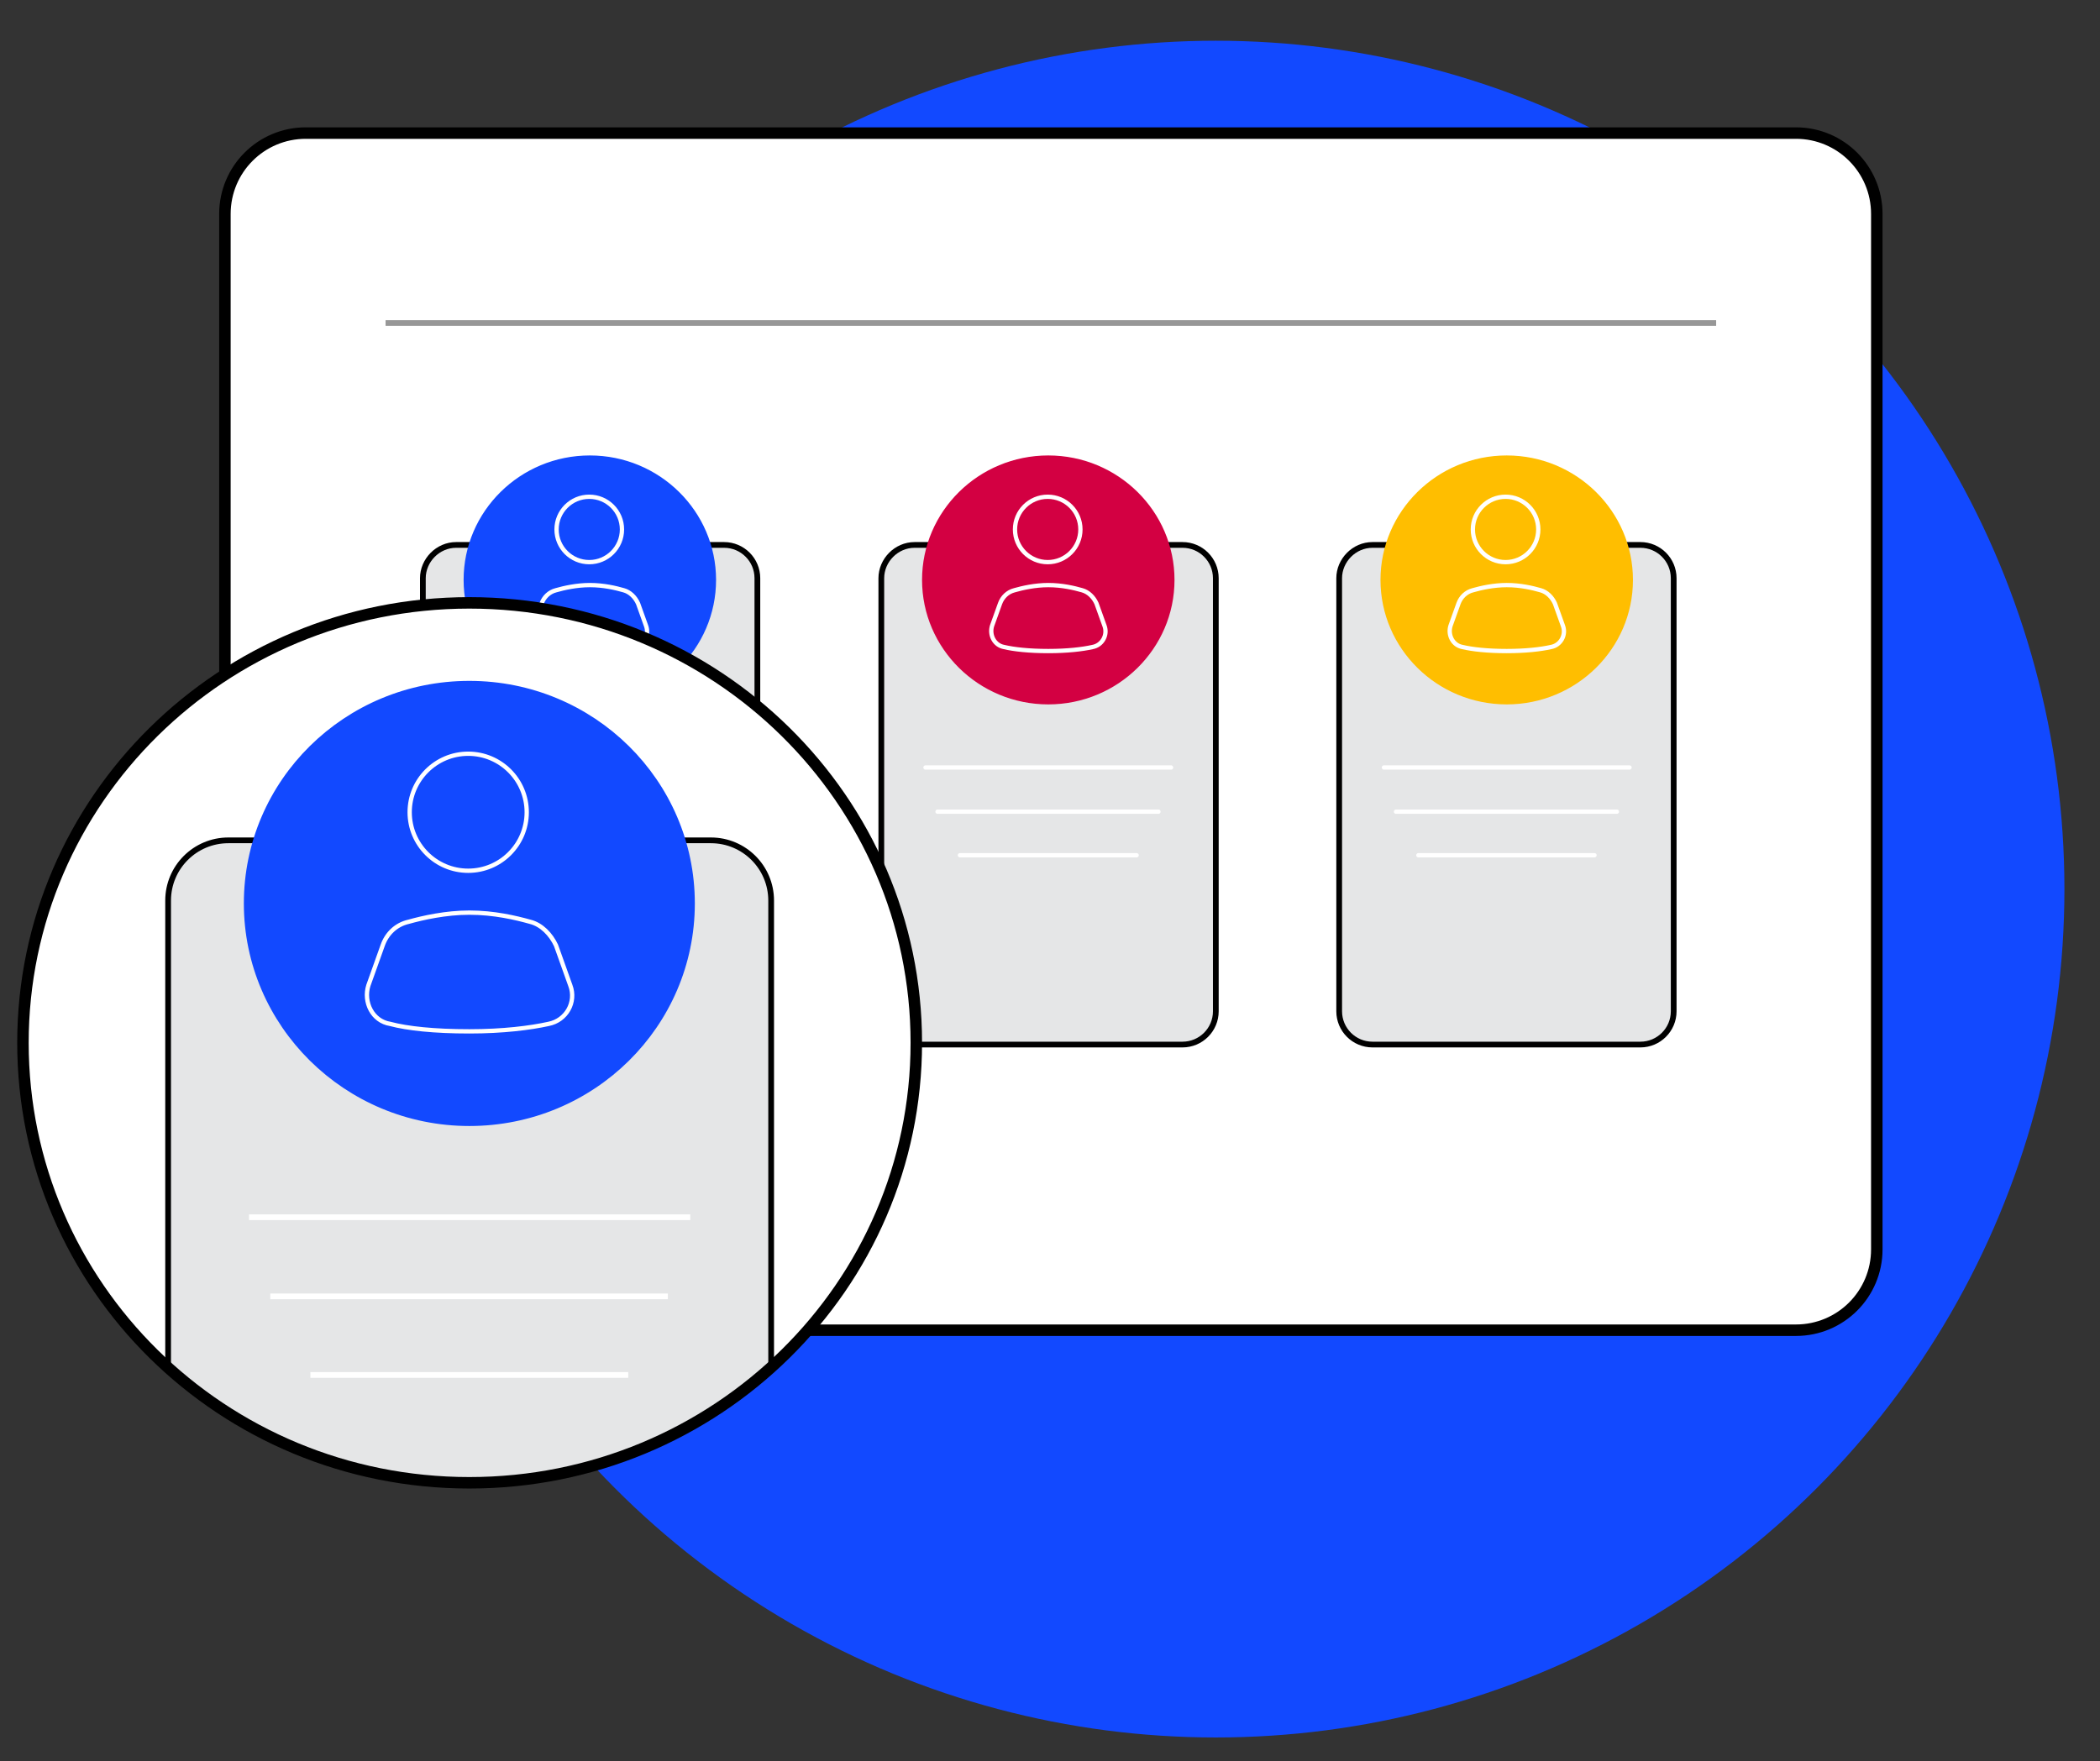 <?xml version="1.0" encoding="UTF-8"?>
<svg xmlns="http://www.w3.org/2000/svg" xmlns:xlink="http://www.w3.org/1999/xlink" version="1.1" id="Calque_1" x="0px" y="0px" viewBox="0 0 366 307" style="enable-background:new 0 0 366 307;" xml:space="preserve"><rect x="0" y="0" width="366" height="307" fill="#333333" stroke="none"/> <style type="text/css"> .st0{fill:#1249FF;} .st1{fill:#FFFFFF;stroke:#000000;stroke-width:2;stroke-miterlimit:10;} .st2{fill:none;stroke:#979797;stroke-miterlimit:10;} .st3{fill:#E5E6E7;stroke:#000000;stroke-miterlimit:10;} .st4{fill:#1249FF;stroke:#1249FF;stroke-width:2;stroke-linecap:round;stroke-linejoin:round;stroke-miterlimit:10;} .st5{fill:none;stroke:#FFFFFF;stroke-width:0.75;stroke-miterlimit:10;} .st6{fill:none;stroke:#FFFFFF;stroke-width:0.75;stroke-linecap:round;stroke-linejoin:round;stroke-miterlimit:10;} .st7{fill:none;stroke:#000000;stroke-width:2;stroke-linecap:round;stroke-linejoin:round;stroke-miterlimit:10;} .st8{fill:#D30042;stroke:#D30042;stroke-width:2;stroke-miterlimit:10;} .st9{fill:#FFBE00;stroke:#FFBE00;stroke-width:2;stroke-miterlimit:10;} .st10{fill:#FFFFFF;} .st11{clip-path:url(#SVGID_00000006675507968194744970000013466199789263926444_);} .st12{fill:#1249FF;stroke:#1249FF;stroke-width:3;stroke-linecap:round;stroke-linejoin:round;stroke-miterlimit:10;} .st13{fill:none;stroke:#FFFFFF;stroke-miterlimit:10;} .st14{fill:none;stroke:#000000;stroke-width:2;stroke-miterlimit:10;} </style> <circle class="st0" cx="211.9" cy="155" r="147.9"></circle> <g> <path class="st1" d="M313,231.9H53.3c-7.8,0-14.1-6.3-14.1-14.1V37.3c0-7.8,6.3-14.1,14.1-14.1H313c7.8,0,14.1,6.3,14.1,14.1v180.5 C327.1,225.6,320.8,231.9,313,231.9L313,231.9z"></path> <path class="st2" d="M67.2,56.3h231.9"></path> </g> <g> <path class="st3" d="M79.5,95h46.7c3.2,0,5.8,2.6,5.8,5.8v75.5c0,3.2-2.6,5.8-5.8,5.8H79.5c-3.2,0-5.8-2.6-5.8-5.8v-75.5 C73.7,97.7,76.3,95,79.5,95"></path> <path d="M88,164.2h4c1.1,0,2,0.9,2,2v4c0,1.1-0.9,2-2,2h-4c-1.1,0-2-0.9-2-2v-4C86,165.1,86.9,164.2,88,164.2"></path> <path d="M100.8,164.2h4c1.1,0,2,0.9,2,2v4c0,1.1-0.9,2-2,2h-4c-1.1,0-2-0.9-2-2v-4C98.8,165.1,99.7,164.2,100.8,164.2"></path> <path d="M113.6,164.2h4c1.1,0,2,0.9,2,2v4c0,1.1-0.9,2-2,2h-4c-1.1,0-2-0.9-2-2v-4C111.6,165.1,112.5,164.2,113.6,164.2"></path> <path class="st4" d="M102.8,80.4c11.6,0,21,9.3,21,20.7s-9.4,20.7-21,20.7s-21-9.3-21-20.7C81.8,89.7,91.2,80.4,102.8,80.4"></path> <g> <circle class="st5" cx="102.7" cy="92.3" r="5.7"></circle> <path class="st6" d="M112.6,109.1c0.6,1.6-0.4,3.4-2.1,3.7c-1.8,0.4-4.4,0.7-7.7,0.7c-3.4,0-6-0.3-7.7-0.7 c-1.7-0.3-2.6-2.1-2.1-3.7l1.4-3.9c0.4-1.1,1.3-2,2.5-2.3c1.4-0.4,3.6-0.9,5.9-0.9c2.4,0,4.5,0.5,5.9,0.9c1.1,0.3,2,1.2,2.5,2.3 L112.6,109.1z"></path> </g> <line class="st7" x1="81.5" y1="128.7" x2="124.2" y2="128.7"></line> <line class="st7" x1="83.6" y1="136.4" x2="122" y2="136.4"></line> <line class="st7" x1="87.4" y1="144" x2="118.2" y2="144"></line> </g> <g> <path class="st3" d="M159.4,95h46.7c3.2,0,5.8,2.6,5.8,5.8v75.5c0,3.2-2.6,5.8-5.8,5.8h-46.7c-3.2,0-5.8-2.6-5.8-5.8v-75.5 C153.6,97.7,156.2,95,159.4,95"></path> <path class="st8" d="M182.7,80.4c11.6,0,21,9.3,21,20.7s-9.4,20.7-21,20.7s-21-9.3-21-20.7C161.7,89.7,171.1,80.4,182.7,80.4"></path> <g> <circle class="st5" cx="182.6" cy="92.3" r="5.7"></circle> <path class="st5" d="M192.5,109.1c0.6,1.6-0.4,3.4-2.1,3.7c-1.8,0.4-4.4,0.7-7.7,0.7c-3.4,0-6-0.3-7.7-0.7 c-1.7-0.3-2.6-2.1-2.1-3.7l1.4-3.9c0.4-1.1,1.3-2,2.5-2.3c1.4-0.4,3.6-0.9,5.9-0.9c2.4,0,4.5,0.5,5.9,0.9c1.1,0.3,2,1.2,2.5,2.3 L192.5,109.1z"></path> </g> <line class="st6" x1="161.3" y1="133.8" x2="204.1" y2="133.8"></line> <line class="st6" x1="163.4" y1="141.5" x2="201.9" y2="141.5"></line> <line class="st6" x1="167.3" y1="149.1" x2="198.1" y2="149.1"></line> </g> <g> <path class="st3" d="M239.2,95h46.7c3.2,0,5.8,2.6,5.8,5.8v75.5c0,3.2-2.6,5.8-5.8,5.8h-46.7c-3.2,0-5.8-2.6-5.8-5.8v-75.5 C233.4,97.7,236,95,239.2,95"></path> <path class="st9" d="M262.6,80.4c11.6,0,21,9.3,21,20.7s-9.4,20.7-21,20.7s-21-9.3-21-20.7C241.6,89.7,251,80.4,262.6,80.4"></path> <g> <circle class="st5" cx="262.4" cy="92.3" r="5.7"></circle> <path class="st5" d="M272.4,109.1c0.6,1.6-0.4,3.4-2.1,3.7c-1.8,0.4-4.4,0.7-7.7,0.7c-3.4,0-6-0.3-7.7-0.7 c-1.7-0.3-2.6-2.1-2.1-3.7l1.4-3.9c0.4-1.1,1.3-2,2.5-2.3c1.4-0.4,3.6-0.9,5.9-0.9c2.4,0,4.5,0.5,5.9,0.9c1.1,0.3,2,1.2,2.5,2.3 L272.4,109.1z"></path> </g> <line class="st6" x1="241.2" y1="133.8" x2="284" y2="133.8"></line> <line class="st6" x1="243.3" y1="141.5" x2="281.8" y2="141.5"></line> <line class="st6" x1="247.2" y1="149.1" x2="277.9" y2="149.1"></line> </g> <g> <g> <path id="SVGID_1_" class="st10" d="M81.8,105.1c43,0,77.9,34.3,77.9,76.7s-34.9,76.7-77.9,76.7S4,224.2,4,181.8 C4,139.5,38.8,105.1,81.8,105.1"></path> </g> <g> <defs> <path id="SVGID_00000035527502947441472680000012731670137711633035_" d="M81.8,105.1c43,0,77.9,34.3,77.9,76.7 s-34.9,76.7-77.9,76.7S4,224.2,4,181.8C4,139.5,38.8,105.1,81.8,105.1"></path> </defs> <clipPath id="SVGID_00000039106346980519719290000003661146863305228952_"> <use xlink:href="#SVGID_00000035527502947441472680000012731670137711633035_" style="overflow:visible;"></use> </clipPath> <g style="clip-path:url(#SVGID_00000039106346980519719290000003661146863305228952_);"> <path class="st3" d="M39.8,146.5h84.1c5.8,0,10.5,4.7,10.5,10.5v135.8c0,5.8-4.7,10.5-10.5,10.5H39.8c-5.8,0-10.5-4.7-10.5-10.5 V157C29.3,151.2,34,146.5,39.8,146.5"></path> <path d="M-67.3,285.1h7.3c2,0,3.6,1.6,3.6,3.7v7.3c0,2-1.6,3.7-3.6,3.7h-7.3c-2,0-3.6-1.6-3.6-3.7v-7.3 C-70.9,286.7-69.3,285.1-67.3,285.1"></path> <path d="M-44.2,285.1h7.3c2,0,3.7,1.6,3.7,3.7v7.3c0,2-1.6,3.7-3.7,3.7h-7.3c-2,0-3.7-1.6-3.7-3.7v-7.3 C-47.8,286.7-46.2,285.1-44.2,285.1"></path> <path d="M-21.1,285.1h7.3c2,0,3.7,1.6,3.7,3.7v7.3c0,2-1.6,3.7-3.7,3.7h-7.3c-2,0-3.7-1.6-3.7-3.7v-7.3 C-24.7,286.7-23.1,285.1-21.1,285.1"></path> <path class="st12" d="M81.8,120.2c20.9,0,37.8,16.7,37.8,37.3s-16.9,37.3-37.8,37.3S44,178,44,157.5 C44,136.9,60.9,120.2,81.8,120.2"></path> <line class="st13" x1="43.4" y1="212.2" x2="120.3" y2="212.2"></line> <line class="st13" x1="47.1" y1="226" x2="116.4" y2="226"></line> <line class="st13" x1="54.1" y1="239.7" x2="109.5" y2="239.7"></line> </g> </g> <g> <path id="SVGID_00000127036829430883879640000007822236600629202099_" class="st14" d="M81.8,105.1c43,0,77.9,34.3,77.9,76.7 s-34.9,76.7-77.9,76.7S4,224.2,4,181.8C4,139.5,38.8,105.1,81.8,105.1"></path> </g> </g> <g> <circle class="st5" cx="81.6" cy="141.6" r="10.2"></circle> <path class="st5" d="M99.4,171.8c1.1,2.9-0.7,6.1-3.8,6.7c-3.2,0.7-7.9,1.3-13.8,1.3c-6.1,0-10.8-0.5-13.8-1.3 c-3.1-0.5-4.7-3.8-3.8-6.7l2.5-7c0.7-2,2.3-3.6,4.5-4.1c2.5-0.7,6.5-1.6,10.6-1.6c4.3,0,8.1,0.9,10.6,1.6c2,0.5,3.6,2.2,4.5,4.1 L99.4,171.8z"></path> </g> </svg>
